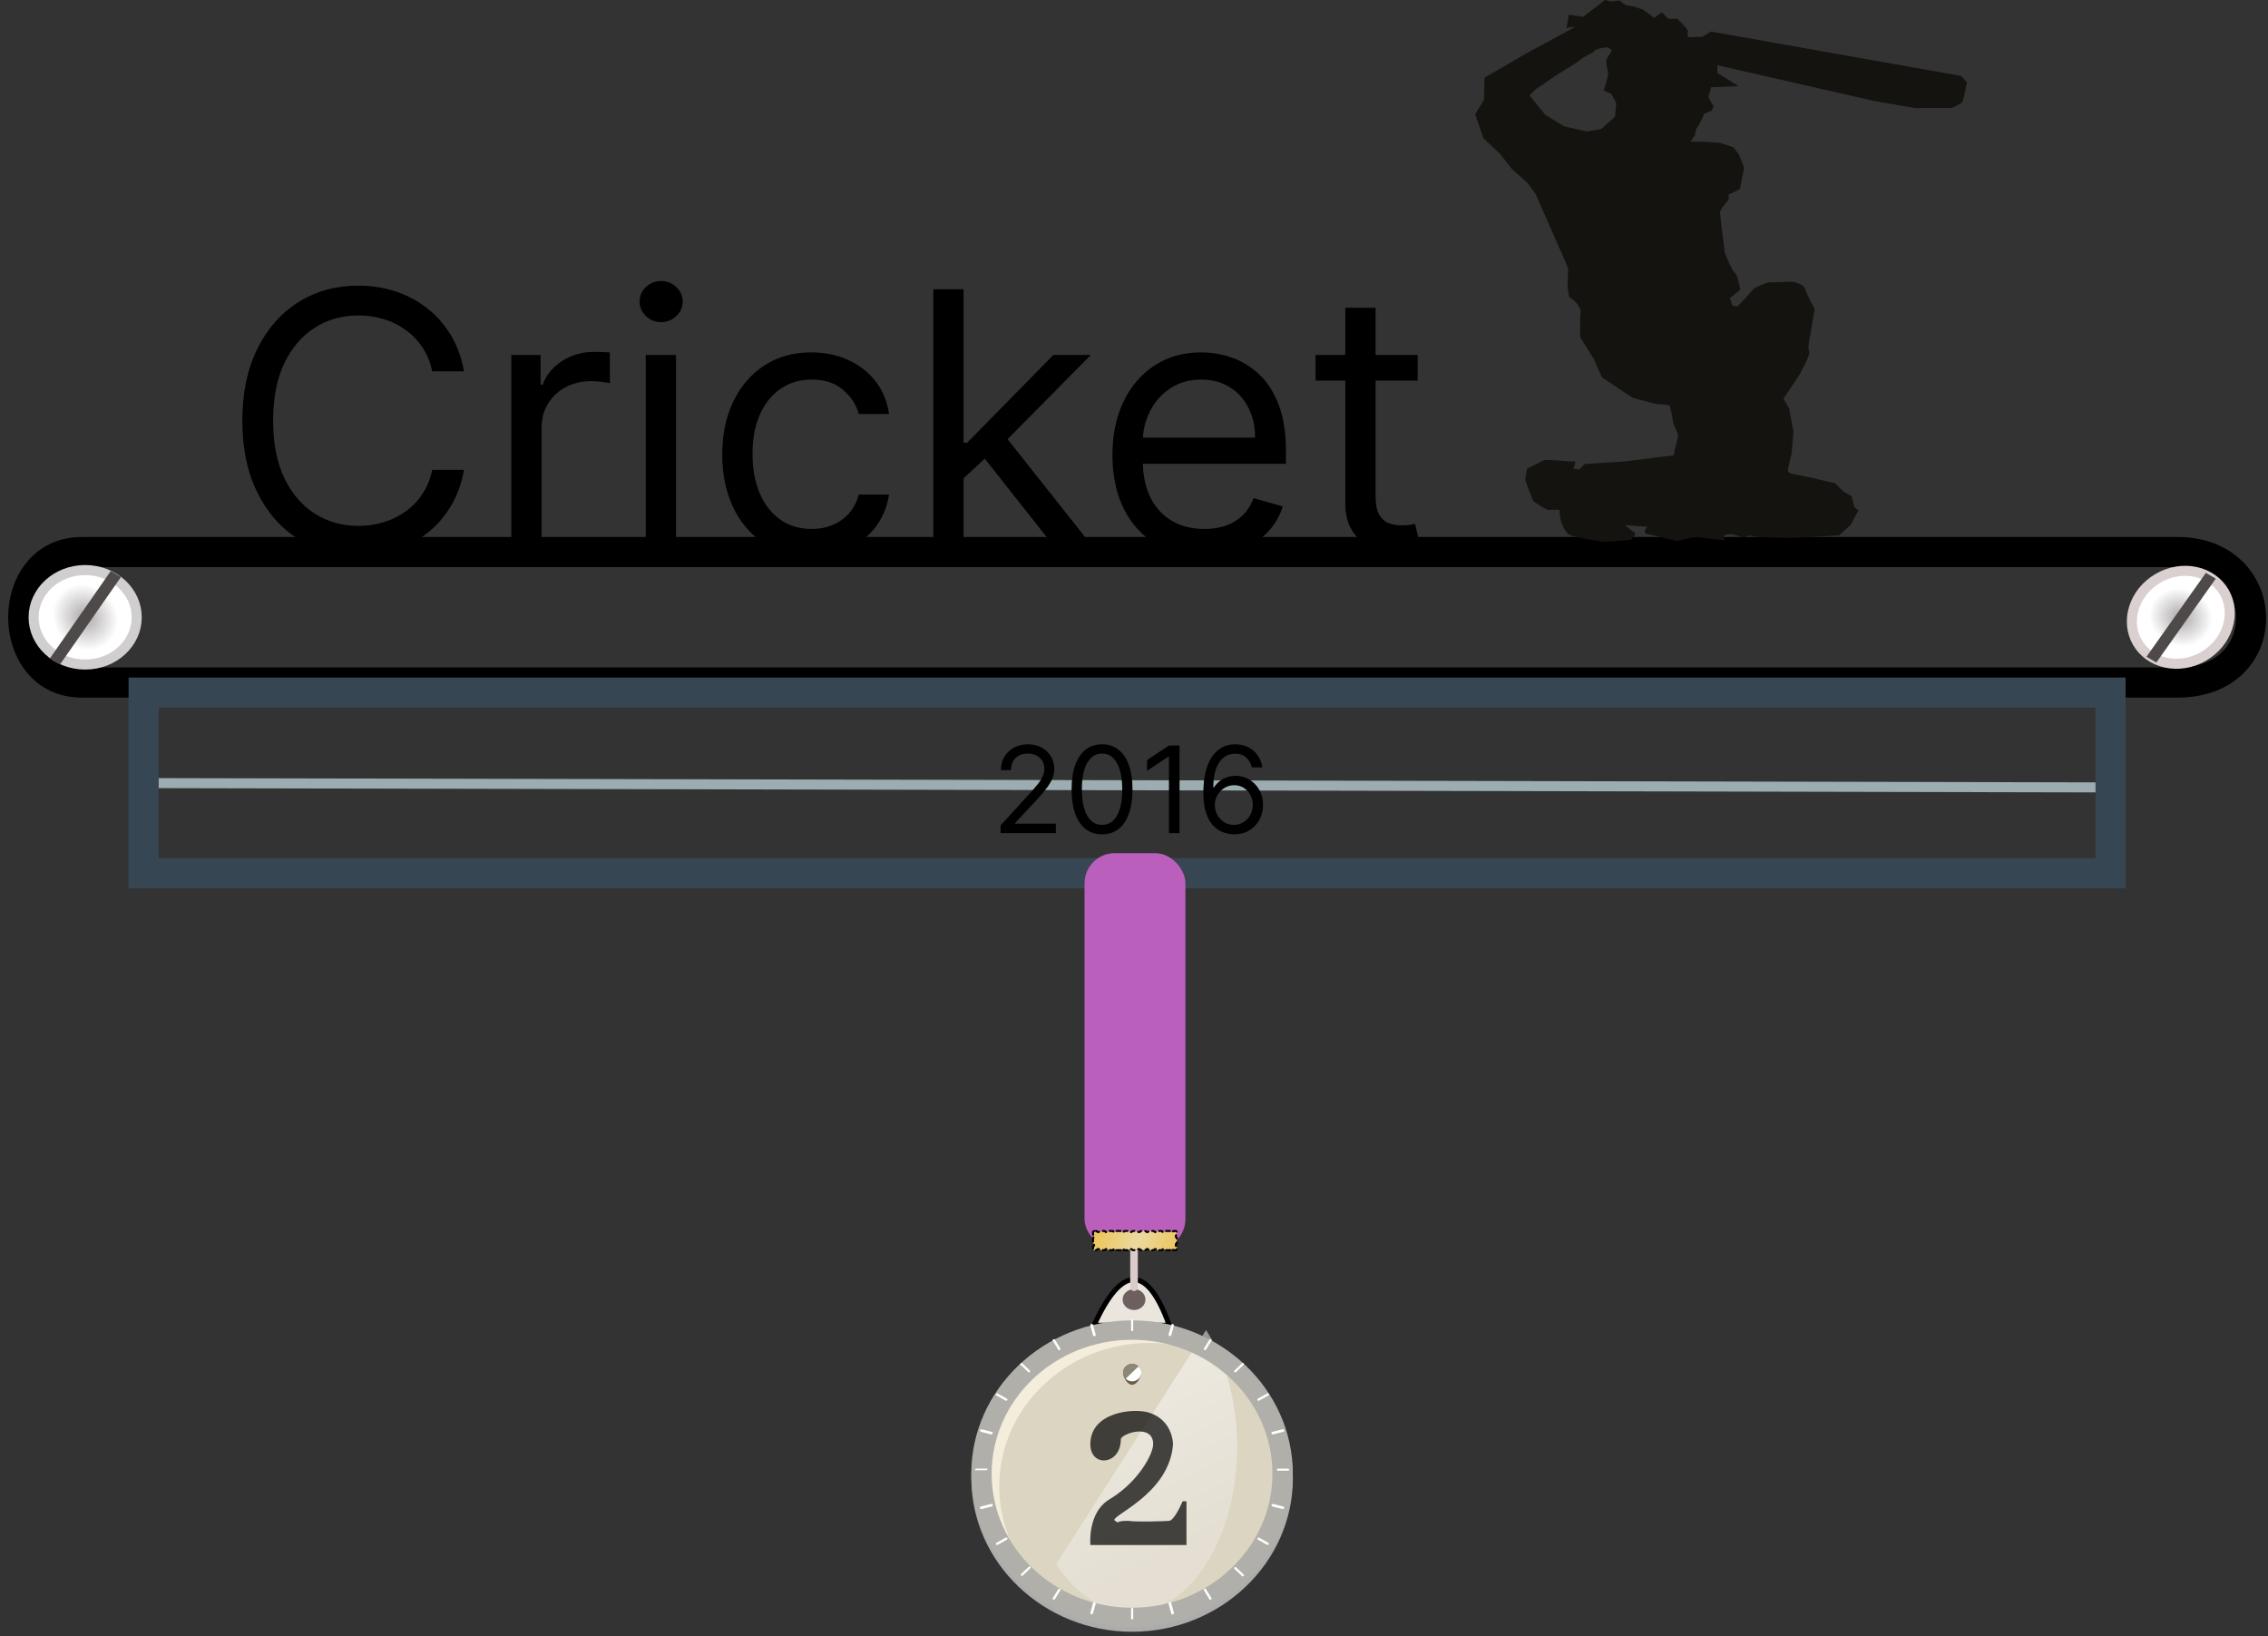 <svg width="226" height="163" viewBox="0 0 226 163" fill="none" xmlns="http://www.w3.org/2000/svg">
<rect x="0" y="0" width="226" height="163" fill="#333333" stroke="none"/>
<path d="M216.997 55H8.151C0.368 55 0.368 68 8.151 68H216.997C226.945 68 226.557 55 216.997 55Z" stroke="black" stroke-width="3"/>
<path d="M46.239 37H43.068C42.881 36.088 42.553 35.287 42.084 34.597C41.624 33.906 41.061 33.327 40.396 32.858C39.74 32.381 39.011 32.023 38.21 31.784C37.409 31.546 36.574 31.426 35.705 31.426C34.119 31.426 32.683 31.827 31.396 32.628C30.118 33.429 29.099 34.609 28.341 36.169C27.591 37.729 27.216 39.642 27.216 41.909C27.216 44.176 27.591 46.09 28.341 47.649C29.099 49.209 30.118 50.389 31.396 51.19C32.683 51.992 34.119 52.392 35.705 52.392C36.574 52.392 37.409 52.273 38.21 52.034C39.011 51.795 39.74 51.442 40.396 50.973C41.061 50.496 41.624 49.912 42.084 49.222C42.553 48.523 42.881 47.722 43.068 46.818H46.239C46 48.156 45.565 49.354 44.935 50.41C44.304 51.467 43.52 52.367 42.582 53.108C41.645 53.841 40.592 54.399 39.425 54.783C38.266 55.166 37.026 55.358 35.705 55.358C33.472 55.358 31.486 54.812 29.747 53.722C28.009 52.631 26.641 51.08 25.643 49.068C24.646 47.057 24.148 44.67 24.148 41.909C24.148 39.148 24.646 36.761 25.643 34.75C26.641 32.739 28.009 31.188 29.747 30.097C31.486 29.006 33.472 28.46 35.705 28.46C37.026 28.46 38.266 28.652 39.425 29.035C40.592 29.419 41.645 29.982 42.582 30.723C43.52 31.456 44.304 32.351 44.935 33.408C45.565 34.456 46 35.653 46.239 37ZM50.953 55V35.364H53.867V38.33H54.072C54.43 37.358 55.078 36.57 56.015 35.965C56.953 35.359 58.01 35.057 59.186 35.057C59.407 35.057 59.684 35.061 60.017 35.07C60.349 35.078 60.6 35.091 60.771 35.108V38.176C60.669 38.151 60.434 38.112 60.068 38.061C59.71 38.001 59.331 37.972 58.93 37.972C57.975 37.972 57.123 38.172 56.373 38.572C55.632 38.965 55.044 39.51 54.609 40.209C54.183 40.899 53.97 41.688 53.97 42.574V55H50.953ZM64.347 55V35.364H67.364V55H64.347ZM65.881 32.091C65.293 32.091 64.786 31.891 64.36 31.49C63.943 31.09 63.734 30.608 63.734 30.046C63.734 29.483 63.943 29.001 64.36 28.601C64.786 28.2 65.293 28 65.881 28C66.469 28 66.972 28.2 67.39 28.601C67.816 29.001 68.029 29.483 68.029 30.046C68.029 30.608 67.816 31.09 67.39 31.49C66.972 31.891 66.469 32.091 65.881 32.091ZM80.868 55.409C79.027 55.409 77.441 54.974 76.112 54.105C74.782 53.236 73.76 52.038 73.044 50.513C72.328 48.987 71.97 47.244 71.97 45.284C71.97 43.29 72.336 41.53 73.069 40.004C73.811 38.47 74.842 37.273 76.163 36.412C77.493 35.543 79.044 35.108 80.816 35.108C82.197 35.108 83.441 35.364 84.549 35.875C85.657 36.386 86.565 37.102 87.272 38.023C87.98 38.943 88.419 40.017 88.589 41.244H85.572C85.342 40.349 84.831 39.557 84.038 38.867C83.254 38.168 82.197 37.818 80.868 37.818C79.691 37.818 78.66 38.125 77.774 38.739C76.896 39.344 76.21 40.2 75.716 41.308C75.23 42.408 74.987 43.699 74.987 45.182C74.987 46.699 75.225 48.02 75.703 49.145C76.189 50.27 76.87 51.144 77.748 51.766C78.635 52.388 79.674 52.699 80.868 52.699C81.652 52.699 82.363 52.562 83.002 52.29C83.642 52.017 84.183 51.625 84.626 51.114C85.069 50.602 85.385 49.989 85.572 49.273H88.589C88.419 50.432 87.997 51.476 87.323 52.405C86.659 53.325 85.777 54.058 84.677 54.604C83.586 55.141 82.316 55.409 80.868 55.409ZM95.812 47.841L95.761 44.108H96.375L104.966 35.364H108.699L99.545 44.619H99.289L95.812 47.841ZM93 55V28.818H96.017V55H93ZM105.477 55L97.806 45.284L99.954 43.188L109.312 55H105.477ZM120.006 55.409C118.114 55.409 116.482 54.992 115.11 54.156C113.746 53.312 112.694 52.136 111.952 50.628C111.219 49.111 110.853 47.347 110.853 45.335C110.853 43.324 111.219 41.551 111.952 40.017C112.694 38.474 113.725 37.273 115.046 36.412C116.375 35.543 117.926 35.108 119.699 35.108C120.722 35.108 121.732 35.278 122.729 35.619C123.726 35.96 124.634 36.514 125.452 37.281C126.27 38.04 126.922 39.045 127.408 40.298C127.894 41.551 128.137 43.094 128.137 44.926V46.205H113V43.597H125.069C125.069 42.489 124.847 41.5 124.404 40.631C123.969 39.761 123.347 39.075 122.537 38.572C121.736 38.07 120.79 37.818 119.699 37.818C118.498 37.818 117.458 38.117 116.58 38.713C115.711 39.301 115.042 40.068 114.573 41.014C114.104 41.96 113.87 42.974 113.87 44.057V45.795C113.87 47.278 114.125 48.535 114.637 49.567C115.157 50.59 115.877 51.369 116.797 51.906C117.718 52.435 118.787 52.699 120.006 52.699C120.799 52.699 121.515 52.588 122.154 52.367C122.801 52.136 123.36 51.795 123.828 51.344C124.297 50.883 124.659 50.312 124.915 49.631L127.83 50.449C127.523 51.438 127.007 52.307 126.283 53.057C125.559 53.798 124.664 54.378 123.598 54.795C122.533 55.205 121.336 55.409 120.006 55.409ZM141.266 35.364V37.92H131.09V35.364H141.266ZM134.056 30.659H137.073V49.375C137.073 50.227 137.196 50.867 137.444 51.293C137.699 51.71 138.023 51.992 138.415 52.136C138.816 52.273 139.238 52.341 139.681 52.341C140.013 52.341 140.286 52.324 140.499 52.29C140.712 52.247 140.882 52.213 141.01 52.188L141.624 54.898C141.419 54.974 141.134 55.051 140.767 55.128C140.401 55.213 139.936 55.256 139.374 55.256C138.522 55.256 137.686 55.072 136.868 54.706C136.059 54.34 135.385 53.781 134.848 53.031C134.32 52.281 134.056 51.335 134.056 50.193V30.659Z" fill="black"/>
<path d="M210.552 78.45L14.313 78.018" stroke="#9BADB0"/>
<path d="M210.313 69V87H14.313V69H210.313Z" stroke="#374653" stroke-width="3"/>
<path d="M99.704 83V82.233L102.585 79.079C102.923 78.71 103.201 78.389 103.42 78.117C103.639 77.841 103.801 77.582 103.906 77.341C104.014 77.097 104.068 76.841 104.068 76.574C104.068 76.267 103.994 76.001 103.846 75.777C103.701 75.553 103.502 75.379 103.249 75.257C102.997 75.135 102.712 75.074 102.397 75.074C102.062 75.074 101.769 75.144 101.519 75.283C101.272 75.419 101.08 75.611 100.944 75.858C100.81 76.105 100.744 76.395 100.744 76.727H99.738C99.738 76.216 99.856 75.767 100.092 75.381C100.328 74.994 100.649 74.693 101.055 74.477C101.464 74.261 101.923 74.153 102.431 74.153C102.943 74.153 103.396 74.261 103.791 74.477C104.185 74.693 104.495 74.984 104.72 75.351C104.944 75.717 105.056 76.125 105.056 76.574C105.056 76.895 104.998 77.209 104.882 77.516C104.768 77.82 104.569 78.159 104.285 78.534C104.004 78.906 103.613 79.361 103.113 79.898L101.153 81.994V82.062H105.21V83H99.704ZM109.816 83.119C109.174 83.119 108.627 82.945 108.176 82.595C107.724 82.243 107.379 81.733 107.14 81.065C106.901 80.395 106.782 79.585 106.782 78.636C106.782 77.693 106.901 76.888 107.14 76.22C107.382 75.55 107.728 75.038 108.18 74.686C108.634 74.331 109.18 74.153 109.816 74.153C110.453 74.153 110.997 74.331 111.448 74.686C111.903 75.038 112.249 75.55 112.488 76.22C112.73 76.888 112.85 77.693 112.85 78.636C112.85 79.585 112.731 80.395 112.492 81.065C112.254 81.733 111.908 82.243 111.457 82.595C111.005 82.945 110.458 83.119 109.816 83.119ZM109.816 82.182C110.453 82.182 110.947 81.875 111.299 81.261C111.651 80.648 111.828 79.773 111.828 78.636C111.828 77.881 111.747 77.237 111.585 76.706C111.426 76.175 111.195 75.77 110.894 75.492C110.596 75.213 110.237 75.074 109.816 75.074C109.185 75.074 108.693 75.385 108.337 76.007C107.982 76.626 107.805 77.503 107.805 78.636C107.805 79.392 107.884 80.034 108.043 80.562C108.203 81.091 108.431 81.493 108.73 81.769C109.031 82.044 109.393 82.182 109.816 82.182ZM117.538 74.273V83H116.481V75.381H116.43L114.299 76.796V75.722L116.481 74.273H117.538ZM122.945 83.119C122.587 83.114 122.23 83.046 121.872 82.915C121.514 82.784 121.187 82.564 120.891 82.254C120.596 81.942 120.359 81.52 120.18 80.989C120.001 80.454 119.911 79.784 119.911 78.977C119.911 78.204 119.984 77.52 120.129 76.923C120.274 76.324 120.484 75.82 120.759 75.41C121.035 74.999 121.367 74.686 121.757 74.473C122.149 74.26 122.59 74.153 123.082 74.153C123.57 74.153 124.005 74.251 124.386 74.447C124.769 74.641 125.082 74.91 125.323 75.257C125.565 75.604 125.721 76.003 125.792 76.454H124.752C124.656 76.062 124.468 75.737 124.19 75.479C123.911 75.22 123.542 75.091 123.082 75.091C122.406 75.091 121.873 75.385 121.484 75.973C121.097 76.561 120.903 77.386 120.9 78.449H120.968C121.127 78.207 121.316 78.001 121.535 77.831C121.757 77.658 122.001 77.524 122.268 77.43C122.535 77.337 122.818 77.29 123.116 77.29C123.616 77.29 124.073 77.415 124.488 77.665C124.903 77.912 125.235 78.254 125.485 78.692C125.735 79.126 125.86 79.625 125.86 80.188C125.86 80.727 125.739 81.222 125.498 81.671C125.257 82.117 124.917 82.472 124.48 82.736C124.045 82.997 123.533 83.125 122.945 83.119ZM122.945 82.182C123.303 82.182 123.624 82.092 123.908 81.913C124.195 81.734 124.421 81.494 124.586 81.193C124.754 80.892 124.837 80.557 124.837 80.188C124.837 79.827 124.757 79.499 124.595 79.203C124.435 78.905 124.215 78.668 123.934 78.492C123.656 78.315 123.337 78.227 122.98 78.227C122.71 78.227 122.458 78.281 122.225 78.389C121.992 78.494 121.788 78.639 121.612 78.824C121.438 79.008 121.302 79.22 121.203 79.459C121.103 79.695 121.053 79.943 121.053 80.204C121.053 80.551 121.134 80.875 121.296 81.176C121.461 81.477 121.685 81.72 121.97 81.905C122.257 82.09 122.582 82.182 122.945 82.182Z" fill="black"/>
<path d="M215.063 57.603C217.495 56.199 220.423 56.886 221.644 59C222.864 61.114 221.995 63.993 219.563 65.397C217.132 66.801 214.204 66.114 212.983 64C211.763 61.886 212.632 59.007 215.063 57.603Z" fill="url(#paint0_radial_130_611)" stroke="#DBD0D0"/>
<rect width="1.142" height="10.243" transform="matrix(-0.863 -0.505 0.578 -0.816 214.873 66.008)" fill="#4F4A4A"/>
<path d="M8.487 56.792C11.364 56.792 13.626 58.937 13.626 61.5C13.626 64.063 11.364 66.207 8.487 66.207C5.611 66.207 3.348 64.063 3.348 61.5C3.348 58.937 5.611 56.792 8.487 56.792Z" fill="url(#paint1_radial_130_611)" stroke="#D0CECE"/>
<rect width="1.176" height="10.613" transform="matrix(-0.86 -0.511 0.572 -0.821 5.985 66.195)" fill="#4F4A4A"/>
<path d="M109.02 132.035L116.512 132.035C114.331 125.966 111.77 125.966 109.02 132.035Z" fill="#EAE6DD" stroke="black" stroke-width="0.5"/>
<ellipse cx="113.003" cy="129.474" rx="1.138" ry="1.043" fill="#6E5F5F"/>
<g clip-path="url(#clip0_130_611)">
<path d="M112.813 162.569C104.003 162.569 96.794 155.692 96.794 147.286C96.794 138.88 104.003 132.003 112.813 132.003C121.624 132.003 128.833 138.88 128.833 147.286C128.833 155.692 121.624 162.569 112.813 162.569Z" fill="#ACACAC"/>
<path d="M112.813 160.684C121.1 160.684 127.818 154.275 127.818 146.369C127.818 138.463 121.1 132.054 112.813 132.054C104.526 132.054 97.809 138.463 97.809 146.369C97.809 154.275 104.526 160.684 112.813 160.684Z" fill="#DCD5C2"/>
<path d="M99.571 148.101C99.571 140.205 106.299 133.786 114.576 133.786C118.26 133.786 121.624 135.06 124.241 137.148C121.517 134.041 117.406 132.054 112.813 132.054C104.537 132.054 97.809 138.473 97.809 146.369C97.809 150.75 99.891 154.673 103.148 157.322C100.906 154.826 99.571 151.616 99.571 148.101Z" fill="#F4EDDC"/>
<path d="M120.184 132.508C124.311 138.95 124.311 149.376 120.184 155.818C116.057 162.261 109.379 162.261 105.252 155.818" fill="url(#paint2_linear_130_611)" fill-opacity="0.5"/>
<path d="M112.805 162.11C103.995 162.11 96.786 155.233 96.786 146.828C96.786 138.422 103.995 131.545 112.805 131.545C121.616 131.545 128.825 138.422 128.825 146.828C128.825 155.233 121.616 162.11 112.805 162.11ZM112.805 133.481C105.063 133.481 98.815 139.492 98.815 146.828C98.815 154.214 105.116 160.175 112.805 160.175C120.495 160.175 126.796 154.163 126.796 146.828C126.796 139.492 120.548 133.481 112.805 133.481Z" fill="#B0AFAA"/>
<path d="M113.721 136.741C113.721 137.199 113.294 137.963 112.814 137.963C112.333 137.963 111.906 137.199 111.906 136.741C111.906 136.282 112.333 135.875 112.814 135.875C113.294 135.875 113.721 136.282 113.721 136.741Z" fill="#685E46"/>
<path d="M112.814 137.607C113.315 137.607 113.721 137.219 113.721 136.741C113.721 136.262 113.315 135.875 112.814 135.875C112.312 135.875 111.906 136.262 111.906 136.741C111.906 137.219 112.312 137.607 112.814 137.607Z" fill="#8F8775"/>
<path d="M113.454 136.13C113.828 136.486 113.828 136.996 113.454 137.352C113.08 137.709 112.546 137.709 112.173 137.352" fill="white"/>
<path d="M112.92 132.513C112.92 132.564 112.867 132.615 112.813 132.615C112.76 132.615 112.707 132.564 112.707 132.513V131.545C112.707 131.494 112.76 131.443 112.813 131.443C112.867 131.443 112.92 131.494 112.92 131.545V132.513Z" fill="white"/>
<path d="M112.92 161.245C112.92 161.296 112.867 161.346 112.813 161.346C112.76 161.346 112.707 161.296 112.707 161.245V160.277C112.707 160.226 112.76 160.175 112.813 160.175C112.867 160.175 112.92 160.226 112.92 160.277V161.245Z" fill="white"/>
<path d="M123.173 136.69C123.119 136.741 123.066 136.741 123.012 136.69C122.959 136.639 122.959 136.588 123.012 136.537L123.76 135.824C123.813 135.773 123.867 135.773 123.92 135.824C123.974 135.875 123.974 135.926 123.92 135.977L123.173 136.69Z" fill="white"/>
<path d="M101.92 156.965C101.867 157.016 101.813 157.016 101.76 156.965C101.707 156.914 101.707 156.863 101.76 156.812L102.508 156.099C102.561 156.048 102.614 156.048 102.668 156.099C102.721 156.15 102.721 156.201 102.668 156.252L101.92 156.965Z" fill="white"/>
<path d="M127.338 146.522C127.284 146.522 127.231 146.471 127.231 146.42C127.231 146.369 127.284 146.318 127.338 146.318H128.352C128.405 146.318 128.459 146.369 128.459 146.42C128.459 146.471 128.405 146.522 128.352 146.522H127.338Z" fill="white"/>
<path d="M97.275 146.522C97.221 146.522 97.168 146.471 97.168 146.42C97.168 146.369 97.221 146.318 97.275 146.318H98.289C98.343 146.267 98.396 146.318 98.396 146.369C98.396 146.42 98.343 146.471 98.289 146.471H97.275V146.522Z" fill="white"/>
<path d="M123.012 156.303C122.959 156.252 122.959 156.201 123.012 156.15C123.066 156.099 123.119 156.099 123.173 156.15L123.92 156.863C123.974 156.914 123.974 156.965 123.92 157.016C123.867 157.067 123.813 157.067 123.76 157.016L123.012 156.303Z" fill="white"/>
<path d="M101.707 135.977C101.653 135.926 101.653 135.875 101.707 135.824C101.76 135.773 101.813 135.773 101.867 135.824L102.614 136.537C102.668 136.588 102.668 136.639 102.614 136.69C102.561 136.741 102.508 136.741 102.454 136.69L101.707 135.977Z" fill="white"/>
<path d="M105.658 134.347C105.712 134.397 105.658 134.499 105.605 134.499C105.551 134.55 105.445 134.499 105.445 134.448L104.911 133.582C104.857 133.531 104.911 133.43 104.964 133.43C105.017 133.379 105.124 133.43 105.124 133.48L105.658 134.347Z" fill="white"/>
<path d="M120.716 159.207C120.77 159.258 120.716 159.36 120.663 159.36C120.609 159.411 120.503 159.36 120.503 159.309L119.969 158.443C119.915 158.392 119.969 158.29 120.022 158.29C120.075 158.239 120.182 158.29 120.182 158.341L120.716 159.207Z" fill="white"/>
<path d="M116.711 133.022C116.711 133.073 116.605 133.124 116.551 133.124C116.498 133.124 116.444 133.022 116.444 132.971L116.711 132.003C116.711 131.952 116.818 131.901 116.872 131.901C116.925 131.901 116.978 132.003 116.978 132.054L116.711 133.022Z" fill="white"/>
<path d="M108.915 160.735C108.915 160.786 108.808 160.837 108.755 160.837C108.702 160.837 108.648 160.735 108.648 160.684L108.915 159.716C108.915 159.665 109.022 159.614 109.075 159.614C109.129 159.614 109.182 159.716 109.182 159.767L108.915 160.735Z" fill="white"/>
<path d="M125.469 139.543C125.415 139.594 125.308 139.543 125.308 139.492C125.255 139.441 125.308 139.339 125.362 139.339L126.27 138.83C126.323 138.779 126.43 138.83 126.43 138.881C126.483 138.932 126.43 139.033 126.376 139.033L125.469 139.543Z" fill="white"/>
<path d="M99.41 153.909C99.357 153.96 99.25 153.909 99.25 153.858C99.197 153.807 99.25 153.705 99.303 153.705L100.211 153.195C100.265 153.144 100.372 153.195 100.372 153.246C100.425 153.297 100.372 153.399 100.318 153.399L99.41 153.909Z" fill="white"/>
<path d="M126.804 150.088C126.75 150.088 126.697 149.986 126.697 149.935C126.697 149.884 126.804 149.833 126.857 149.833L127.872 150.088C127.925 150.088 127.978 150.19 127.978 150.241C127.978 150.292 127.872 150.343 127.818 150.343L126.804 150.088Z" fill="white"/>
<path d="M97.755 142.65C97.702 142.65 97.648 142.548 97.648 142.497C97.648 142.446 97.755 142.396 97.808 142.396L98.823 142.65C98.876 142.65 98.93 142.752 98.93 142.803C98.93 142.854 98.823 142.905 98.77 142.905L97.755 142.65Z" fill="white"/>
<path d="M100.318 139.339C100.372 139.39 100.425 139.441 100.372 139.492C100.318 139.543 100.265 139.594 100.211 139.543L99.303 139.033C99.25 138.983 99.197 138.932 99.25 138.881C99.303 138.83 99.357 138.779 99.41 138.83L100.318 139.339Z" fill="white"/>
<path d="M126.376 153.705C126.43 153.756 126.483 153.807 126.43 153.858C126.376 153.909 126.323 153.96 126.27 153.909L125.362 153.399C125.308 153.348 125.255 153.297 125.308 153.246C125.362 153.195 125.415 153.144 125.469 153.195L126.376 153.705Z" fill="white"/>
<path d="M109.182 132.971C109.182 133.022 109.182 133.124 109.075 133.124C109.022 133.124 108.915 133.124 108.915 133.022L108.648 132.054C108.648 132.003 108.648 131.901 108.755 131.901C108.808 131.901 108.915 131.901 108.915 132.003L109.182 132.971Z" fill="white"/>
<path d="M116.978 160.684C116.978 160.735 116.978 160.837 116.872 160.837C116.818 160.837 116.711 160.837 116.711 160.735L116.444 159.767C116.444 159.716 116.444 159.614 116.551 159.614C116.605 159.614 116.711 159.614 116.711 159.716L116.978 160.684Z" fill="white"/>
<path d="M120.182 134.448C120.129 134.499 120.075 134.55 120.022 134.499C119.969 134.448 119.915 134.397 119.969 134.347L120.503 133.48C120.556 133.43 120.609 133.379 120.663 133.43C120.716 133.48 120.77 133.531 120.716 133.582L120.182 134.448Z" fill="white"/>
<path d="M105.124 159.309C105.071 159.36 105.017 159.411 104.964 159.36C104.911 159.309 104.857 159.258 104.911 159.207L105.445 158.341C105.498 158.29 105.551 158.239 105.605 158.29C105.658 158.341 105.712 158.392 105.658 158.443L105.124 159.309Z" fill="white"/>
<path d="M126.857 142.905C126.804 142.905 126.697 142.905 126.697 142.803C126.697 142.752 126.697 142.65 126.804 142.65L127.818 142.396C127.872 142.396 127.978 142.396 127.978 142.497C127.978 142.548 127.978 142.65 127.872 142.65L126.857 142.905Z" fill="white"/>
<path d="M97.808 150.343C97.755 150.343 97.648 150.343 97.648 150.241C97.648 150.19 97.648 150.088 97.755 150.088L98.77 149.833C98.823 149.833 98.93 149.833 98.93 149.935C98.93 149.986 98.93 150.088 98.823 150.088L97.808 150.343Z" fill="white"/>
<path d="M108.651 143.879C108.651 140.677 112.945 140.237 114.53 140.749C116.891 141.511 116.891 143.879 116.891 143.879C116.522 149.003 110.348 151.099 111.107 151.515C111.865 151.93 110.737 151.515 112.444 151.515C113.013 151.654 116.269 151.557 116.522 151.515C116.977 151.439 117.597 150.137 117.849 149.568H118.229V153.93H108.651C108.556 152.034 109.125 150.232 110.548 149.379C113.487 147.615 114.91 144.827 114.91 143.879C114.91 141.748 111.686 142.835 111.686 143.404C111.686 145.965 108.651 146.249 108.651 143.879Z" fill="black" fill-opacity="0.71"/>
</g>
<path d="M112.624 124.448H113.382V128.241C113.382 128.451 113.213 128.62 113.003 128.62V128.62C112.794 128.62 112.624 128.451 112.624 128.241V124.448Z" fill="#DBCCCC"/>
<rect x="108.072" y="85" width="10.052" height="39.448" rx="3" fill="#BB5FBD"/>
<path d="M109.02 122.641L108.92 122.741V122.955C108.92 123.01 108.965 123.055 109.02 123.055V123.281C108.965 123.281 108.92 123.326 108.92 123.381V123.808C108.92 123.863 108.965 123.908 109.02 123.908V124.135C108.965 124.135 108.92 124.18 108.92 124.235V124.448L109.02 124.548H109.224C109.279 124.548 109.324 124.503 109.324 124.448H109.532C109.532 124.503 109.577 124.548 109.632 124.548H110.04C110.095 124.548 110.14 124.503 110.14 124.448H110.347C110.347 124.503 110.392 124.548 110.447 124.548H110.855C110.91 124.548 110.955 124.503 110.955 124.448H111.163C111.163 124.503 111.208 124.548 111.263 124.548H111.671C111.726 124.548 111.771 124.503 111.771 124.448H111.978C111.978 124.503 112.023 124.548 112.078 124.548H112.486C112.541 124.548 112.586 124.503 112.586 124.448H112.794C112.794 124.503 112.839 124.548 112.894 124.548H113.302C113.357 124.548 113.402 124.503 113.402 124.448H113.609C113.609 124.503 113.654 124.548 113.709 124.548H114.117C114.172 124.548 114.217 124.503 114.217 124.448H114.425C114.425 124.503 114.47 124.548 114.525 124.548H114.933C114.988 124.548 115.033 124.503 115.033 124.448H115.241C115.241 124.503 115.285 124.548 115.341 124.548H115.748C115.804 124.548 115.848 124.503 115.848 124.448H116.056C116.056 124.503 116.101 124.548 116.156 124.548H116.564C116.619 124.548 116.664 124.503 116.664 124.448H116.872C116.872 124.503 116.916 124.548 116.972 124.548H117.175L117.275 124.448V124.235C117.275 124.18 117.231 124.135 117.175 124.135V123.908C117.231 123.908 117.275 123.863 117.275 123.808V123.381C117.275 123.326 117.231 123.281 117.175 123.281V123.055C117.231 123.055 117.275 123.01 117.275 122.955V122.741L117.175 122.641H116.972C116.916 122.641 116.872 122.686 116.872 122.741H116.664C116.664 122.686 116.619 122.641 116.564 122.641H116.156C116.101 122.641 116.056 122.686 116.056 122.741H115.848C115.848 122.686 115.804 122.641 115.748 122.641H115.341C115.285 122.641 115.241 122.686 115.241 122.741H115.033C115.033 122.686 114.988 122.641 114.933 122.641H114.525C114.47 122.641 114.425 122.686 114.425 122.741H114.217C114.217 122.686 114.172 122.641 114.117 122.641H113.709C113.654 122.641 113.609 122.686 113.609 122.741H113.402C113.402 122.686 113.357 122.641 113.302 122.641H112.894C112.839 122.641 112.794 122.686 112.794 122.741H112.586C112.586 122.686 112.541 122.641 112.486 122.641H112.078C112.023 122.641 111.978 122.686 111.978 122.741H111.771C111.771 122.686 111.726 122.641 111.671 122.641H111.263C111.208 122.641 111.163 122.686 111.163 122.741H110.955C110.955 122.686 110.91 122.641 110.855 122.641H110.447C110.392 122.641 110.347 122.686 110.347 122.741H110.14C110.14 122.686 110.095 122.641 110.04 122.641H109.632C109.577 122.641 109.532 122.686 109.532 122.741H109.324C109.324 122.686 109.279 122.641 109.224 122.641H109.02Z" fill="url(#paint3_angular_130_611)" stroke="black" stroke-width="0.2" stroke-miterlimit="1.414" stroke-linecap="round" stroke-dasharray="0.4 0.4"/>
<g clip-path="url(#clip1_130_611)">
<path d="M159.933 0L157.757 1.676L156.331 1.471C156.331 1.471 156.016 3.048 156.141 2.845C156.265 2.642 156.951 2.689 156.951 2.689L151.978 5.383L149.367 6.908L147.936 7.721L147.871 9.957L147 11.38L147.811 13.767L149.487 15.34L150.673 16.865L152.223 18.234L153.034 19.354L156.266 26.72L156.206 28.04C156.206 28.04 156.205 29.665 156.516 29.716C156.827 29.767 157.574 30.731 157.512 31.036C157.449 31.341 157.446 33.578 157.446 33.578L158.817 35.761L159.623 37.593L162.67 39.624C162.67 39.624 165.032 40.282 165.281 40.282C165.53 40.282 166.34 40.283 166.402 40.486C166.464 40.69 166.712 41.857 166.712 42.06C166.712 42.263 167.337 43.331 167.212 43.584C167.088 43.839 166.777 45.363 166.777 45.363L161.864 45.972L157.882 46.229L157.387 46.785L156.766 46.683C156.766 46.683 157.135 45.921 156.886 45.972C156.637 46.022 154.028 45.721 153.779 45.874C153.531 46.026 152.164 46.683 152.164 46.683L151.979 47.803L152.784 49.937C152.784 49.937 154.091 50.85 154.34 50.799C154.589 50.748 155.395 50.799 155.395 50.799C155.395 50.799 155.456 51.712 155.58 52.017C155.705 52.322 155.956 53.034 156.391 53.288C156.826 53.542 159.873 53.999 159.873 53.999L162.485 53.795C162.485 53.795 163.171 53.238 162.86 53.035C162.549 52.832 161.924 52.324 161.924 52.324L164.166 52.475C164.166 52.475 163.603 53.084 164.1 53.186C164.598 53.288 167.087 53.897 167.087 53.897L168.954 53.493L171.935 53.848C171.935 53.848 171.503 53.441 172 53.288C172.498 53.136 172.932 53.29 173.491 53.493C174.051 53.696 174.049 53.238 174.547 53.39C175.044 53.543 176.037 53.542 176.037 53.542C176.037 53.542 177.969 53.595 178.404 53.595C178.839 53.595 183.252 53.342 183.252 53.342L184.432 52.275L185.178 50.852L184.808 50.546L184.498 49.43L183.687 48.972L182.882 48.158L180.765 47.652L178.774 47.243C178.774 47.243 178.154 47.141 178.154 46.887C178.154 46.633 178.529 45.211 178.529 45.211L178.714 42.975L178.279 40.691L177.719 39.726L179.275 37.388C179.275 37.388 180.457 35.357 180.27 35.001C180.084 34.645 180.39 33.374 180.39 33.374L180.825 30.783C180.825 30.783 179.835 28.905 179.835 28.702C179.835 28.499 179.085 28.144 178.774 28.093C178.463 28.043 176.162 28.142 176.162 28.142C176.162 28.142 174.798 28.598 174.612 28.902C174.425 29.207 173.427 30.224 173.241 30.427C173.054 30.63 172.621 30.427 172.621 30.427L172.37 29.716L173.426 28.853C173.426 28.853 173.12 27.279 172.871 27.178C172.622 27.076 171.875 25.195 171.875 25.195L171.565 22.706L171.375 21.079C171.375 21.079 171.871 20.269 172.12 20.065C172.369 19.862 172.245 19.403 172.245 19.403L173.366 18.847L173.801 16.714L173.306 15.442L172.746 14.678L171.375 14.225L169.759 14.122H168.453L168.888 13.46L169.013 12.851L169.389 12.291L169.824 11.326L170.569 11.024L170.754 10.566C170.754 10.566 170.135 9.702 170.259 9.499C170.384 9.296 170.504 8.686 170.504 8.686L173.241 8.584L171.13 7.263V6.499L186.734 10.055L190.836 10.766H194.443C194.443 10.766 195.439 10.362 195.564 10.108C195.688 9.854 195.999 8.179 195.999 8.179L195.438 7.566L170.504 3.147L169.633 3.654L168.202 3.707C168.202 3.707 168.14 3.35 168.202 3.147C168.265 2.944 167.147 1.876 167.147 1.876H166.276L165.591 1.218L164.845 1.778L164.285 1.369L163.73 0.965L162.86 0.658L161.989 0.507L161.363 0.049L160.558 0.151L159.933 2.94758e-05L159.933 0ZM160.123 4.721C160.372 4.721 160.618 5.027 160.618 5.027C160.618 5.027 160.31 5.587 160.123 5.841C159.937 6.095 160.248 7.162 160.248 7.365C160.248 7.569 159.813 9.041 159.813 9.041L160.559 9.343L161.054 10.259L160.929 11.633L159.563 12.851L158.132 13.104L155.896 12.597L153.964 11.428L152.414 9.499L153.034 8.89L155.27 7.365C155.27 7.365 157.323 6.144 157.572 5.89C157.82 5.636 158.753 5.279 158.877 5.076C159.002 4.873 159.875 4.721 160.123 4.721L160.123 4.721Z" fill="#141310"/>
</g>
<defs>
<radialGradient id="paint0_radial_130_611" cx="0" cy="0" r="1" gradientUnits="userSpaceOnUse" gradientTransform="translate(217.313 61.5) rotate(17.405) scale(7.566 6.878)">
<stop stop-color="#ABA7A7"/>
<stop offset="0.417" stop-color="white"/>
</radialGradient>
<radialGradient id="paint1_radial_130_611" cx="0" cy="0" r="1" gradientUnits="userSpaceOnUse" gradientTransform="translate(8.487 61.5) rotate(47.854) scale(7.824 7.102)">
<stop stop-color="#ABA7A7"/>
<stop offset="0.438" stop-color="white"/>
</radialGradient>
<linearGradient id="paint2_linear_130_611" x1="111.017" y1="136.992" x2="120.132" y2="154.756" gradientUnits="userSpaceOnUse">
<stop stop-color="white"/>
<stop offset="0.932" stop-color="#EDEAE3"/>
</linearGradient>
<radialGradient id="paint3_angular_130_611" cx="0" cy="0" r="1" gradientUnits="userSpaceOnUse" gradientTransform="translate(113.098 124.306) rotate(-159.007) scale(4.367 43.603)">
<stop stop-color="#ECD8A1"/>
<stop offset="1" stop-color="#ECC456"/>
</radialGradient>
<clipPath id="clip0_130_611">
<rect width="33" height="31.483" fill="white" transform="translate(96.314 131.086)"/>
</clipPath>
<clipPath id="clip1_130_611">
<rect width="49" height="54" fill="white" transform="translate(147)"/>
</clipPath>
</defs>
</svg>
